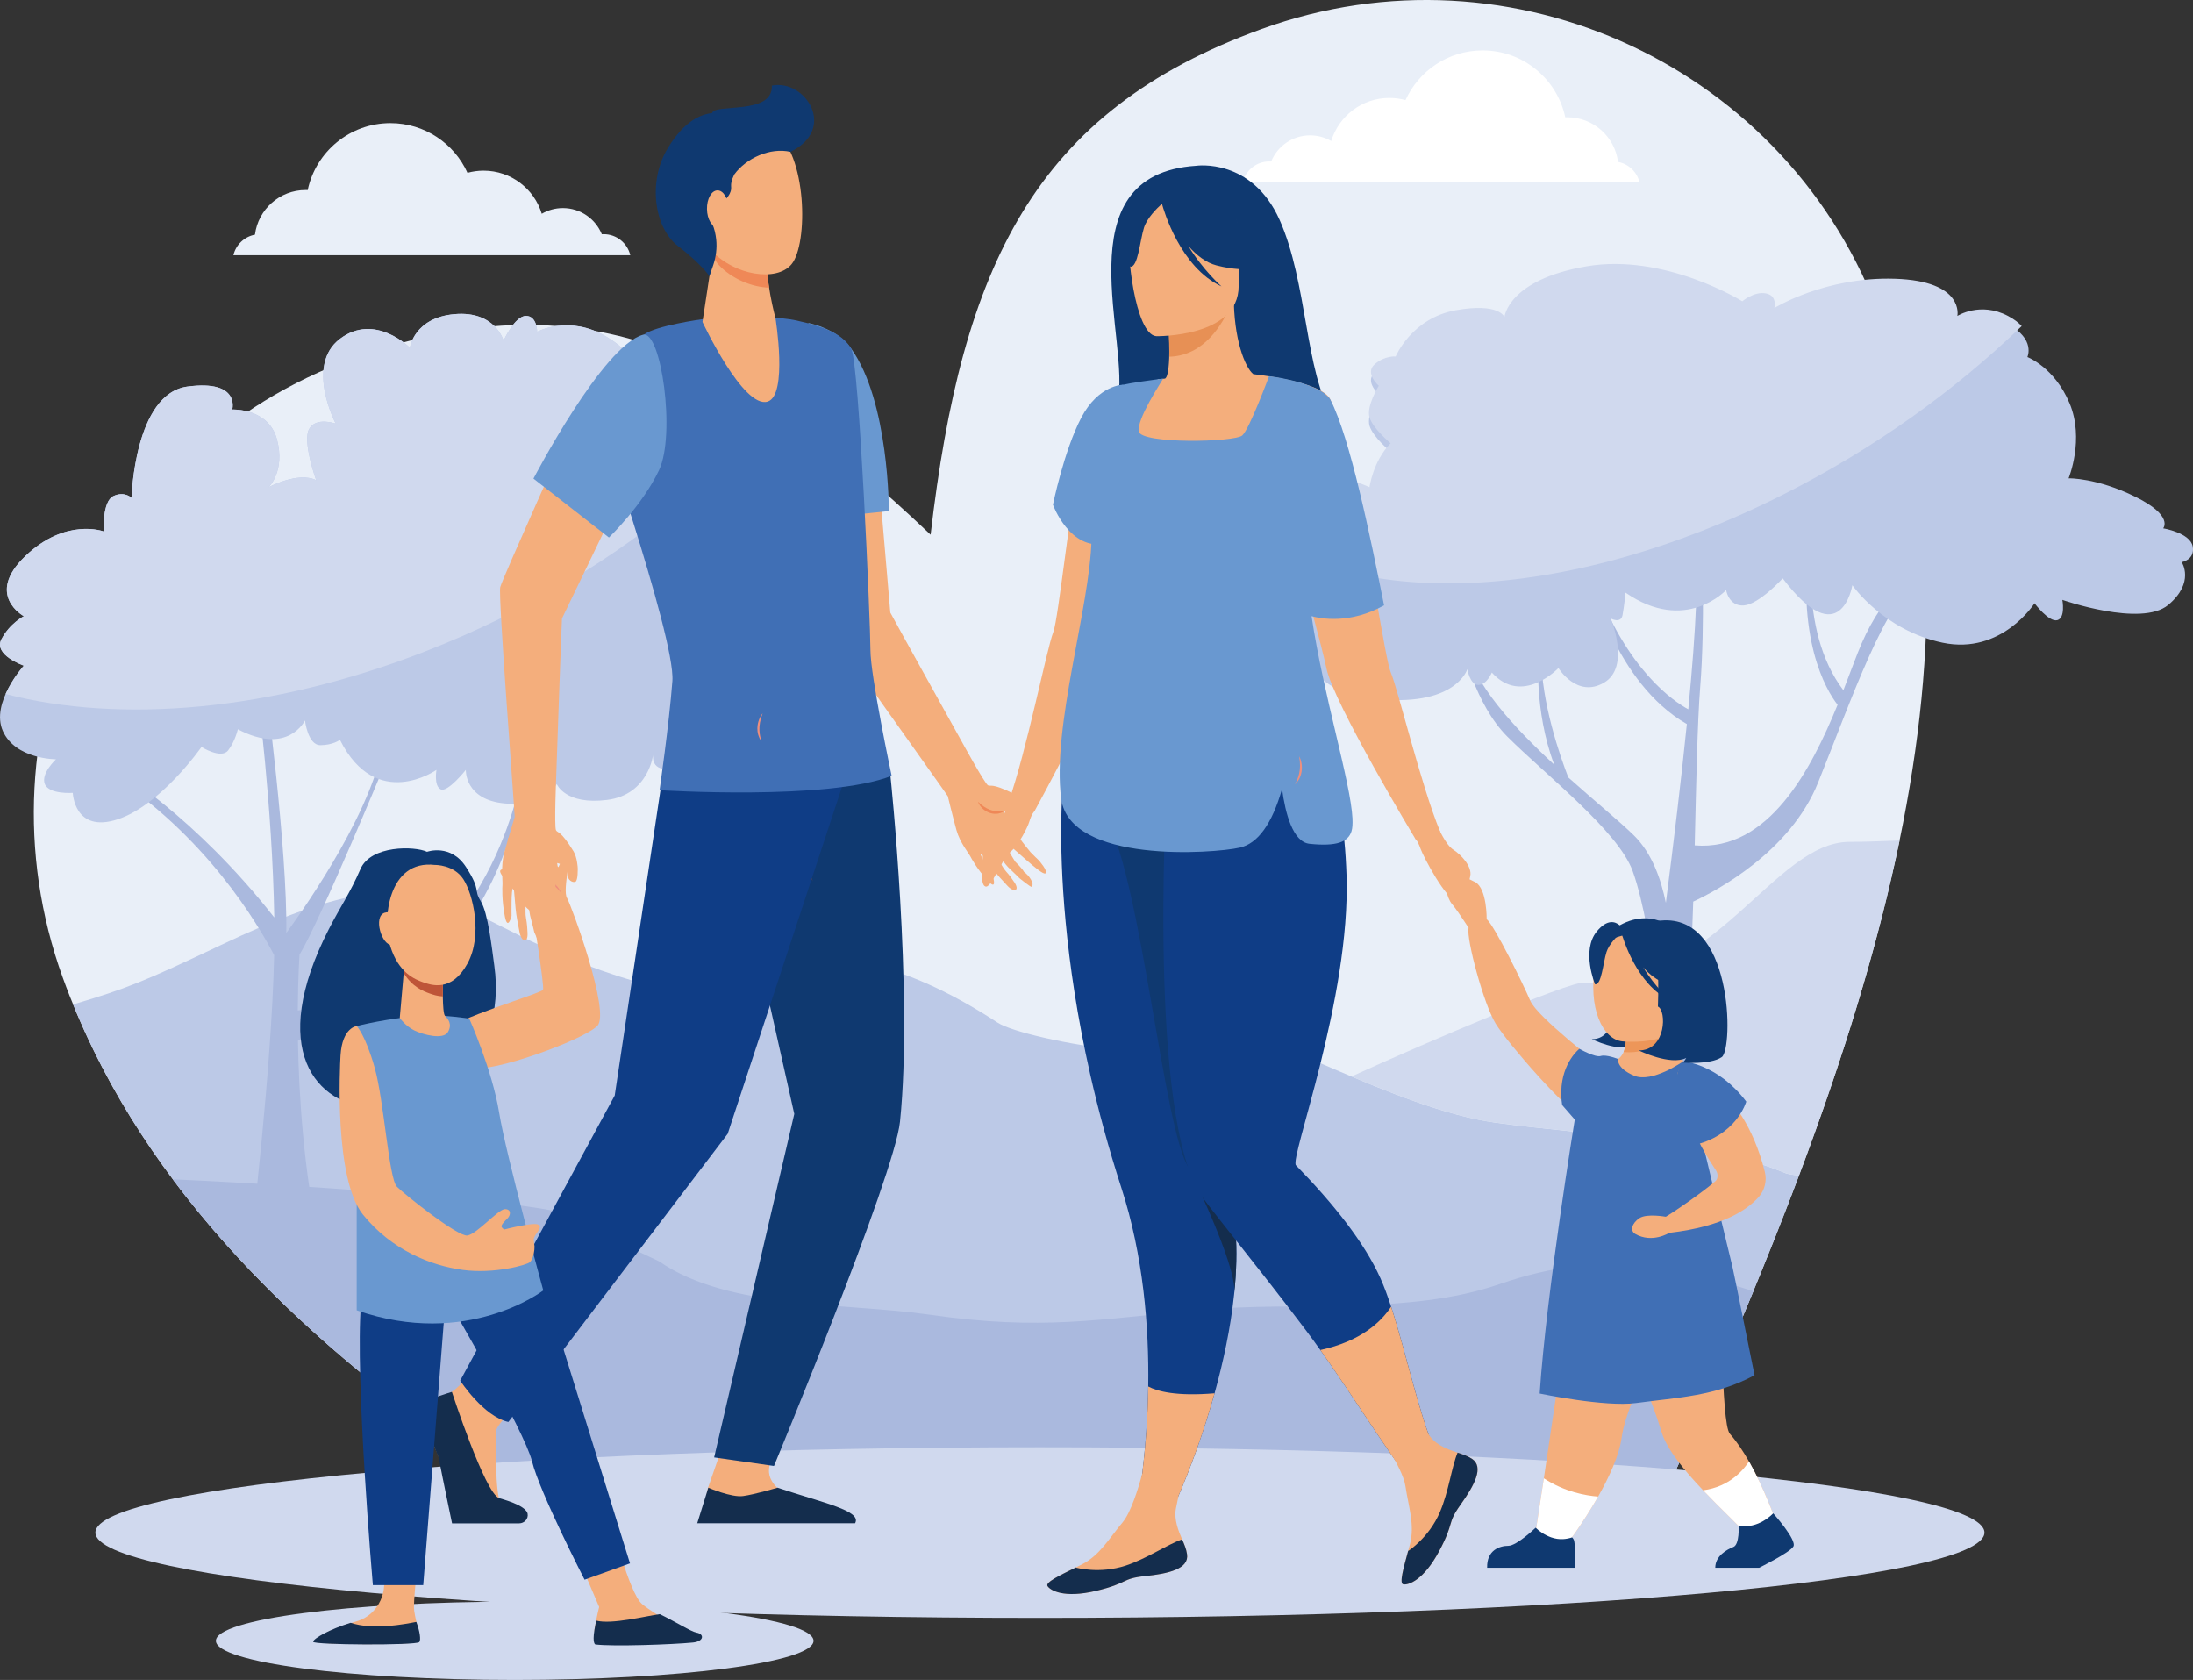 <?xml version="1.0" encoding="UTF-8"?><svg id="Layer_1" xmlns="http://www.w3.org/2000/svg" viewBox="0 0 1897.57 1453.51"><rect x="0" y="0" width="1897.57" height="1453.51" fill="#333333" stroke="none"/><defs><style>.cls-1{fill:#aab9de;}.cls-1,.cls-2,.cls-3,.cls-4,.cls-5,.cls-6,.cls-7,.cls-8,.cls-9,.cls-10,.cls-11,.cls-12,.cls-13,.cls-14,.cls-15,.cls-16,.cls-17,.cls-18{fill-rule:evenodd;}.cls-2{fill:#0f3970;}.cls-3{fill:#0f3d86;}.cls-4{fill:#fff;}.cls-5{fill:#e79055;}.cls-6{fill:#2d0303;}.cls-7{fill:#d25516;}.cls-8{fill:#ef8857;}.cls-9{fill:#bcc9e7;}.cls-10{fill:#d0d9ee;}.cls-11{fill:#ed9659;}.cls-12{fill:#406fb5;}.cls-13{fill:#ef8f7d;}.cls-14{fill:#6998d0;}.cls-15{fill:#be5538;}.cls-16{fill:#e9eff8;}.cls-17{fill:#142d4d;}.cls-18{fill:#f4ae7c;}</style></defs><path class="cls-16" d="M805.25,462.62c27.02-232.26,89.69-366.21,286.31-437.49,217.08-78.7,457.12,33.6,535.82,250.68,104.16,287.29-10.5,626.15-177.59,996.82-158.18-6.49-369.45-10.46-601.57-10.46-156.03,0-302.63,1.8-430.05,4.94-171.73-117.94-302.53-252.07-363.78-421.02-78.7-217.07,33.61-457.11,250.67-535.82,196.63-71.28,330.58-8.62,500.18,152.36Z"/><path class="cls-9" d="M1556.66,1017.05c-5.63-.55-9.69-1.23-11.72-2.06-76.09-30.96-165.83-32-250.94-43.67-85.44-11.71-206.94-84.46-237.48-80.95,4.72,40.91-169.32,10.07-193.24-5.55-176.1-115.03-231.99-11.61-312.69-35.39-174.25-51.36-157.25-127.73-359.94-31.54-66.5,31.57-80.36,37.13-127.42,51.16,64.46,158.22,191.06,285.52,354.94,398.06,127.42-3.14,274.01-4.94,430.05-4.94,232.12,0,443.39,3.97,601.57,10.46,39.23-87.03,75.58-172.31,106.87-255.58Z"/><path class="cls-1" d="M1517.15,1117.11c-64.05-19.78-126.12-38.39-219.85-6.02-78.3,27.05-174.64,14.66-258.28,22.22-88.59,8-137.07,18.24-234.76,4.14-71.75-10.36-174.3-4.54-233.9-46.12-.75-.52-53.47-24.23-75.21-38.78-18.11-12.12-214.59-26.2-345.61-32.23,68.54,91.79,160.46,172.51,268.64,246.8,127.42-3.14,274.01-4.94,430.05-4.94,232.12,0,443.39,3.97,601.57,10.46,23.66-52.5,46.28-104.36,67.36-155.52Z"/><path class="cls-10" d="M1369.77,850.27c-13.3-.38-134.23,50.88-200.39,81.12,41.2,17.33,86.51,34.71,124.63,39.93,85.12,11.67,174.86,12.71,250.94,43.67,2.03,.83,6.09,1.51,11.72,2.06,37.45-99.66,67.69-196.43,87-289.89-17.62,.71-32.53,1.22-43.29,1.22-65.84,0-115.36,125.22-230.61,121.9Z"/><path class="cls-1" d="M93.1,668.33l6.88-2.89s68.59,40.61,137.35,128.36c-1.62-96.49-14.8-196.34-14.8-196.34l6.87-7.23s19.47,144.64,18.33,216.96c0,0,61.85-82.45,80.18-147.53h5.73s-56.13,135.96-74.46,166.34c0,0-1.33,18.55-1.52,48.29,163.7-21.38,192.8-200.17,192.8-200.17h3.44c-33.11,182.93-169.95,220.66-196.09,226.25,.82,47.69,4.94,112.33,18.55,175.85h-59.56s18.23-149.13,20.43-249.8c-13.98-26.88-59.35-103.96-144.14-158.09Z"/><path class="cls-9" d="M556.77,412.41s19.36-10.7,38.73,13.76c19.36,24.45-12.1,44.31-12.1,44.31,0,0,12.1,4.59,18.16,13.76,6.05,9.17,0,16.81,0,16.81,0,0,30.26,3.06,48.41,24.46,18.16,21.39,14.52,56.55,14.52,56.55,0,0,26.63,13.75,4.85,39.73-21.79,25.98-59.31,9.17-59.31,9.17,0,0-4.84,29.04-26.62,33.62-21.78,4.59-18.15-12.23-18.15-12.23,0,0-3.63,35.15-39.94,39.74-36.31,4.58-43.57-13.76-43.57-13.76,0,0-9.68,19.87-44.78,16.81-35.1-3.06-33.89-29.04-33.89-29.04,0,0-15.73,19.87-21.78,16.81-6.05-3.06-3.63-16.81-3.63-16.81,0,0-52.04,36.68-83.51-25.98,0,0-6.06,4.59-16.95,4.59s-13.31-21.39-13.31-21.39c0,0-14.52,30.57-58.09,7.64,0,0-2.42,10.7-8.47,18.34-6.05,7.64-23-3.06-23-3.06,0,0-35.1,50.43-72.62,62.66-37.52,12.23-38.73-22.93-38.73-22.93,0,0-20.58,1.53-24.21-7.64-3.63-9.17,9.68-21.39,9.68-21.39,0,0-35.09,0-45.99-24.46-10.89-24.45,18.16-56.55,18.16-56.55,0,0-26.63-9.17-19.37-22.92,7.26-13.76,19.37-19.87,19.37-19.87,0,0-33.89-18.34,1.21-51.96,35.1-33.62,67.78-21.4,67.78-21.4,0,0-1.21-25.98,8.47-30.56,9.68-4.59,15.73,1.52,15.73,1.52,0,0,2.42-90.17,48.41-96.28,45.99-6.11,38.73,19.86,38.73,19.86,0,0,31.46-1.52,38.73,25.99,7.26,27.51-7.26,41.26-7.26,41.26,0,0,25.42-13.76,41.15-6.12,0,0-12.1-33.62-6.05-44.32,6.05-10.7,23-4.59,23-4.59,0,0-26.63-50.43,3.63-73.36,30.26-22.93,60.51,7.64,60.51,7.64,0,0,3.63-25.98,38.73-29.04,35.1-3.06,42.36,22.92,42.36,22.92,0,0,9.68-21.39,19.36-21.39s9.68,13.75,9.68,13.75c0,0,27.84-15.28,60.51,4.59,32.68,19.87,16.94,32.1,16.94,32.1,0,0,27.84,9.17,41.15,29.04,13.32,19.87-26.62,59.6-26.62,59.6Z"/><path class="cls-10" d="M4.84,600.49c6.08-13.79,15.79-24.56,15.79-24.56,0,0-26.63-9.17-19.37-22.92,7.26-13.76,19.37-19.87,19.37-19.87,0,0-33.89-18.34,1.21-51.96,35.1-33.62,67.78-21.4,67.78-21.4,0,0-1.21-25.98,8.47-30.56,9.68-4.59,15.73,1.52,15.73,1.52,0,0,2.42-90.17,48.41-96.28,45.99-6.11,38.73,19.86,38.73,19.86,0,0,31.46-1.52,38.73,25.99,7.26,27.51-7.26,41.26-7.26,41.26,0,0,25.42-13.76,41.15-6.12,0,0-12.1-33.62-6.05-44.32,6.05-10.7,23-4.59,23-4.59,0,0-26.63-50.43,3.63-73.36,30.26-22.93,60.51,7.64,60.51,7.64,0,0,3.63-25.99,38.73-29.04,35.1-3.06,42.36,22.92,42.36,22.92,0,0,9.68-21.39,19.36-21.39s9.68,13.75,9.68,13.75c0,0,27.84-15.28,60.51,4.59,32.68,19.87,16.94,32.1,16.94,32.1,0,0,27.84,9.17,41.15,29.04,13.32,19.87-26.62,59.6-26.62,59.6,0,0,19.36-10.7,38.73,13.76,.47,.59,.89,1.18,1.3,1.77-63.41,54.38-141.65,101.87-229.39,135.89-133.94,51.93-263.51,62.2-362.57,36.67Z"/><path class="cls-6" d="M1497.58,1145.43h.83s-.27,.24-.83,0Z"/><path class="cls-1" d="M1268.58,558.46c5.98,32.59,40.98,70.49,76.24,103.1-17.87-47.52-13.46-95.46-13.46-95.46l2.2,.66c0,41.28,16.66,88.36,23.47,105.88,22.92,20.5,44.53,38.19,56.68,50.06,15.81,15.44,23.72,38.58,27.72,58.47,6.69-51.89,13.23-105.93,18.17-154.72-62.36-35.83-82.68-123.84-82.68-123.84l2.74,.83c28.17,76.6,68.76,103.52,81.2,110.26,6.71-69.17,9.79-125.96,4.76-147.62l7.02,1.18s2.86,72.85-1.44,126.63c-2.48,31-3.52,84.5-4.79,137.54,63.69,5.3,100.65-65.24,123.63-121.66-9.88-12.72-36.84-57.18-23.73-151.41l3.32,.8s-15.23,84.7,25.42,138.04c6.35-16.29,11.5-30.66,15.82-40.57,19.89-45.71,45.97-59.83,45.97-59.83l4.8,4.99c-29.5,14.96-59.69,103.87-88.5,175.34-24.24,60.12-88.3,93.77-108.01,102.94-.66,21.4-1.45,41.47-2.5,58.41-4.3,69.39-7.16,138.77,11.45,228.97,14.01,67.87,21.22,77.01,23.52,78h-87.96s-8.59-67.59,10.02-202.89c3.65-26.49,8.13-58.78,12.87-93.94-2.84-20.71-10.09-68.47-19.86-95.11-12.71-34.65-75.1-82.97-108.46-116.27-27.9-27.85-38.79-77.49-38.79-77.49l3.18-1.28Z"/><path class="cls-9" d="M1789.92,413.85s24.18-.62,57.75,15.95c33.57,16.57,24.08,27.3,24.08,27.3,0,0,23.36,3.89,25.55,15.6,2.19,11.7-9.49,13.65-9.49,13.65,0,0,11.67,17.55-11.68,37.04-23.36,19.5-91.61-4.38-91.61-4.38,0,0,2.92,15.6-4.38,17.55-7.3,1.95-19.7-14.62-19.7-14.62,0,0-28.46,44.85-79.54,34.12-51.09-10.72-78.1-49.72-78.1-49.72,0,0-9.91,60.35-60.26-5.93,0,0-20.43,22.42-33.57,23.4-13.14,.98-15.39-13.29-15.39-13.29,0,0-35.04,38.17-87.03,2.23,0,0-1.13,11.61-2.59,19.41-1.45,7.8-10.21,2.93-10.21,2.93,0,0,17.52,41.92-5.84,55.57-23.35,13.65-39.41-12.68-39.41-12.68,0,0-31.38,33.15-57.65,3.9,0,0-4.38,10.73-11.68,10.73s-9.49-13.65-9.49-13.65c0,0-10.22,34.12-82.47,25.35-72.25-8.78-57.65-64.34-57.65-64.34,0,0-19.7,2.93-32.84,0-13.13-2.93-7.29-18.52-7.29-18.52,0,0-23.36,0-30.66-13.65-7.3-13.65,16.06-53.62,16.06-53.62,0,0-11.68-12.68-5.84-18.52,5.84-5.85,16.79,3.9,16.79,3.9,0,0,3.65-20.47,37.22-22.42,33.57-1.95,62.03,11.7,62.03,11.7,0,0,2.92-22.42,18.24-38.02,0,0-15.33-12.67-18.24-22.42-2.92-9.75,8.03-27.3,8.03-27.3,0,0-12.41-10.73-3.65-18.53,8.75-7.8,18.24-6.82,18.24-6.82,0,0,13.87-33.14,51.81-39.97,37.95-6.82,42.33,5.85,42.33,5.85,0,0,2.91-32.17,70.79-43.87,67.87-11.7,135.01,30.22,135.01,30.22,0,0,10.22-8.78,20.44-6.83,10.21,1.95,7.3,12.67,7.3,12.67,0,0,43.78-27.29,104.35-25.34,60.57,1.95,54.01,32.17,54.01,32.17,0,0,19.7-12.67,43.79,0,24.08,12.67,16.79,28.27,16.79,28.27,0,0,23.36,8.78,36.49,39.97,13.14,31.2-.83,64.96-.83,64.96Z"/><path class="cls-10" d="M1068.98,428.34c5.84-5.85,16.79,3.9,16.79,3.9,0,0,3.65-20.47,37.22-22.42,33.57-1.95,62.03,11.7,62.03,11.7,0,0,2.92-22.42,18.24-38.02,0,0-15.33-12.67-18.24-22.42-2.92-9.75,8.03-27.3,8.03-27.3,0,0-12.41-10.72-3.65-18.52,8.75-7.8,18.24-6.82,18.24-6.82,0,0,13.87-33.15,51.81-39.97,37.95-6.83,42.33,5.85,42.33,5.85,0,0,2.91-32.17,70.79-43.86,67.87-11.7,135.01,30.22,135.01,30.22,0,0,10.22-8.77,20.44-6.82,10.22,1.94,7.3,12.67,7.3,12.67,0,0,43.78-27.29,104.35-25.34,60.57,1.95,54.01,32.17,54.01,32.17,0,0,19.71-12.68,43.79,0,5.42,2.85,9.18,5.85,11.87,8.78-57.45,55.47-127.42,105.91-205.96,145.55-191.14,96.45-376.33,100.54-470.48,22.65,1.17-2.15,1.93-3.46,1.93-3.46,0,0-11.68-12.67-5.84-18.52Z"/><path class="cls-4" d="M1418.69,157.89h-343.42c2.46-10.44,11.83-18.2,23.02-18.2,.54,0,1.08,.02,1.61,.06,5.43-13.27,18.47-22.64,33.7-22.64,6.67,0,12.9,1.8,18.27,4.92,6.55-21.58,26.61-37.3,50.34-37.3,4.82,0,9.5,.66,13.95,1.88,11.49-25.37,37.02-43.01,66.68-43.01,35.17,0,64.54,24.83,71.56,57.91,.6-.02,1.18-.05,1.78-.05,22.54,0,41.13,16.86,43.87,38.63,9.2,1.72,16.51,8.75,18.65,17.79Z"/><path class="cls-16" d="M201.97,220.81h343.42c-2.47-10.44-11.83-18.2-23.02-18.2-.53,0-1.08,.02-1.61,.07-5.43-13.27-18.47-22.64-33.7-22.64-6.66,0-12.9,1.8-18.27,4.92-6.55-21.59-26.61-37.31-50.34-37.31-4.83,0-9.51,.66-13.95,1.88-11.49-25.37-37.02-43-66.68-43-35.17,0-64.54,24.82-71.56,57.91-.6-.02-1.19-.04-1.78-.04-22.53,0-41.12,16.85-43.87,38.63-9.19,1.72-16.52,8.75-18.65,17.79Z"/><path class="cls-10" d="M899.83,1252.16c451.38,0,817.29,33.06,817.29,73.83s-365.91,73.83-817.29,73.83-817.29-33.06-817.29-73.83,365.91-73.83,817.29-73.83Z"/><path class="cls-10" d="M445.38,1385.76c142.8,0,258.57,15.17,258.57,33.88s-115.76,33.87-258.57,33.87-258.57-15.16-258.57-33.87,115.77-33.88,258.57-33.88Z"/><path class="cls-18" d="M443.19,1219.75s-13.55,13.4-13.89,18.33c-.3,4.93-1.18,57.66,4.34,62.59,5.55,4.93,21.81,8.47,16.59,14-3.94,4.14-34.37,3.26-54.54,2.17-5.85-.4-13.26-47.9-15.59-54.9-3.36-10.15-15.56-32.33-12.5-39.33,1.52-3.45,12.65-11.34,22.76-17.94,10.61-7,20.81-22.48,20.81-22.48l32.02,37.55Z"/><path class="cls-18" d="M624.69,1252.67l-12.16,34.89c-.9,5.52-4.46,19.12-4.46,24.15,0,18.82,83.69-15.97,64.95-24.34-1.71-.79-7.04-6.8-7.58-13.21-.89-9.86,7.03-22.17,7.03-22.17l-47.77,.69Z"/><path class="cls-2" d="M740.17,592.69l30.31,78.46s19.77,187.27,8.28,299.34c-4.83,46.91-109.04,297.86-109.04,297.86l-51.78-7.39,69.34-297.17-25.51-113.64-36.13-224.72,114.53-32.72Z"/><path class="cls-3" d="M597.43,596.74l-26,87.33-39.51,263.75-133.71,246.7s20.09,30.95,41.68,35.78l189.79-249.37,102.86-312.15-3.61-69.39-131.49-2.66Z"/><path class="cls-18" d="M876.06,686.23c-18.11-8.97-18.92-5.52-21.2-6.8-2.7-1.38-22.51-37.55-22.51-37.55,0,0-58.99-106.06-61.97-111.87l-10.79-125.77-63.43-11.63s15.38,136.41,17.41,143.41c2.03,6.9,98.44,140.74,106.56,152.87,0,0,4.36,18.04,7.46,29.27,3.12,11.24,11.04,20.4,12.41,23.46,.22,.4,5.3,10.25,14.83,20.5,8.16,8.97,4.49-3.25,4.49-3.25,0,0-12.19-19.32-10.53-20.01,1.31-.59,7.34,10.35,16.29,20.31,2.3,2.56,4.58,5.02,6.7,7.29,5.55,6.01,10.83,4.33,6.04-2.96-1.7-2.56-4.64-6.7-7.14-9.36-2.7-2.95-4.25-6.51-6.15-9.26-3.77-5.53-6.59-9.56-6.29-9.56,.4,0,.43-1.68,2.95,.99,3.06,3.15,8,11.33,12.86,15.67,2.73,2.46,8.13,7.89,8.13,7.89,0,0,9.77,7.88,10.34,7.39,3.16-2.36-2.22-10.05-6.37-12.81-1.7-3.25-7.56-8.77-7.56-8.77,0,0-9.3-14-7.36-15.38,1.6-1.18,30.36,27.9,33.36,25.33,2.46-2.17-5.79-11.34-5.79-11.34,0,0-5.43-5.12-7.1-7-1.94-2.16-7.31-9.17-7.31-9.17,0,0-17.53-25.04-15.56-26.22,1.94-1.18,8.12-2.07,9.74-.89,1.63,1.18,3.48,4.93,5.09,6.01,1.63,1.19,4.77,1.28,6.37-.59,1.59-1.97-4.09-10.64-4.09-10.64,0,0-4.63-7-9.88-9.56Z"/><path class="cls-14" d="M769.14,442.19l-73.8,7.59s-3.4-61.31-3.4-90.58c0-35.48,3.97-80.63,8.19-79.64,11.86,2.75,26.87,8.87,36.4,22.07,32.91,45.83,32.6,140.55,32.6,140.55Z"/><path class="cls-17" d="M391.02,1204.28s28.57,87.52,40.79,91.86c3.28,1.09,21.54,5.71,24.49,12.71l.21,.69c.95,4.43-2.79,8.47-7.3,8.47h-58.06s-8.24-39.33-11.52-56.57c0,0-17.23-42.29-15.32-46.03,1.91-3.85,26.72-11.14,26.72-11.14Z"/><path class="cls-17" d="M603.32,1317.92l9.59-30.76s20.11,8.68,30.17,7.2c10.07-1.38,29.73-7.2,29.73-7.2,40.16,13.4,73.07,19.91,67.1,30.76h-136.59Z"/><path class="cls-8" d="M846.24,693.62c6.37,6.41,13.71,9.46,22.6,8.28-8.68,5.52-19.72-.1-22.6-8.28Z"/><path class="cls-12" d="M606.83,276.3s-39.07,5.42-49.35,13.01c-11.55,8.48-47.41,48.2-47.41,48.2,0,0,74.61,213.68,71.74,251.73-2.91,38.05-11.1,94.42-11.1,94.42,0,0,145.95,9.27,200.82-12.42,0,0-18.35-86.35-18.35-108.92s-9.74-248.87-16.65-260.7c-6.95-11.83-20.9-18.53-47.38-24.34-26.47-5.82-82.32-.99-82.32-.99Z"/><path class="cls-18" d="M617.48,215.29l-9.64,63.27s35.3,75.41,56.39,68.9c17.67-5.52,6.79-72.15,6.79-72.15,0,0-9.65-35.87-6.77-53.82,2.92-17.84-46.77-6.21-46.77-6.21Z"/><path class="cls-8" d="M664.25,221.5c2.92-17.84-46.77-6.21-46.77-6.21l-.79,5.22c1.46,3.55,3.21,6.6,5.4,8.87,11.07,11.83,28.43,19.02,43.4,19.52-1.48-9.66-2.42-20.01-1.24-27.41Z"/><path class="cls-18" d="M609.34,125.8c-1.39-.49-11.24,72.05,7.43,92.06,18.69,19.91,55.09,26.51,68.16,10.74,14.44-17.35,13.71-95.41-15.35-116.01-29.03-20.5-60.24,13.21-60.24,13.21Z"/><path class="cls-2" d="M667.87,74.04c1.14,25.84-49.78,15.24-51.67,23.77-10.22,1.18-24.06,6.8-38.37,30.35-17.59,28.88-11.66,69.07,8.82,84.74,20.51,15.77,27.22,26.05,27.22,26.05l3.28-9.56c2.39-7.1,3.37-14.69,2.58-22.17-.49-4.44-1.46-9.27-3.34-13.31-4.91-10.45,10.58-17.45,14.96-26.22,3.33-6.7-1.3-5.68,3.98-16.72,10.56-14.36,31.26-23.56,48.63-19.59,40.9-20,12.74-63.16-16.08-57.34Z"/><path class="cls-18" d="M630.37,180.6c.15,8.87-3.92,16.16-9.04,16.16-5.16,.09-9.47-7-9.59-15.87-.15-8.87,3.88-16.07,9.05-16.16,5.16-.1,9.43,7,9.58,15.87Z"/><path class="cls-2" d="M369.54,736.98s20.55-7.45,33.82,13.36c13.29,20.81,6.09,18.82,12.56,29.24,6.44,10.39,9.58,39.98,11.8,55.96,22.77,163.09-249.57,176.31-143.22-31.57,9.97-19.49,18.4-31.21,27.38-52.02,8.97-20.81,46.92-19.99,57.66-14.96Z"/><path class="cls-18" d="M460.9,789.39s-7.63-3.64-14.59-16.53c-4.49-8.27-17.75-18.87-12.22-20.6,5.51-1.71,13.99,12.26,15.58,8.27,1.59-4-14.23-34.28-9.23-35.83,5-1.56,18.13,27.88,19.53,24.31,1.43-3.59-13.39-29.31-6.31-31.5,7.07-2.19,14.74,31.67,18.52,30.48,3.81-1.17-1.73-27.02,3.97-28.77,5.69-1.77,4.91,31.95,6.94,30.96,1.09-.51,6.16-16.86,9.24-15.62,3.5,1.38-5.93,34.91-1.73,42.3,4.18,7.4,37.74,99.26,26.28,110.72-12.52,12.51-92.06,41.19-108.72,36.26-16.65-4.95-26.21-21.39-22.19-31.51,4-10.11,82.66-32.85,83.92-36.03,1.26-3.18-9-66.91-9-66.91Z"/><path class="cls-13" d="M467.28,760.36c2.41-.09,4.79,.45,7.05,1.28,.35,.24,7.9,2.43,11.14,10.77-3.6-4.25-7.59-8.97-18.19-12.05Z"/><path class="cls-18" d="M528.68,1315.18s15.38,62.78,26.86,72.63c11.47,9.85,48.86,28.7,39.07,30.71-9.78,2.03-82.21,3.72-80.23-8.36,1.99-12.07,4.07-19.79,4.07-19.79l-19.15-44.82,29.38-30.38Z"/><path class="cls-17" d="M599.49,1421.12c-17.65,1.75-69.25,3.59-84.29,1.68,0,0-2.8-.56-.82-12.63,.5-2.94,.98-5.66,1.45-8.01,13.62,3.57,43.31-4.06,55.07-5.6,12.78,6.09,27.17,15.22,31.81,16,6.73,1.09,6.73,7.57-3.22,8.57Z"/><path class="cls-18" d="M359.78,1367.8s-1.62,15.88-1.62,22.88,6.52,26.73,3.48,29.76c-3.01,3.01-89.29,2.64-89.29-.21s15.25-11.44,35.97-17.38c20.72-5.9,27.77-28.86,22.38-42.04l29.07,6.99Z"/><path class="cls-17" d="M270.98,1420.44c0-2.66,14.15-10.79,32.46-16.4,19.53,6.62,46.65,1.17,56.8-.76,3.1,8.13,4.11,15.83,2.53,17.45-3.03,3.01-91.79,2.54-91.79-.28Z"/><path class="cls-3" d="M453.4,1102.48l15.48,13.74s17.42,47.16,18.43,50.26c1.4,4.34,57.82,186.16,57.82,186.16l-39.3,14.13s-38.98-75.93-45.43-102.3c-6.47-26.36-71.04-136.69-71.04-136.69l64.04-25.29Z"/><path class="cls-3" d="M385.07,1130.47l-18.85,240.99h-43.58s-15.63-180.36-10.23-243.68l72.66,2.69Z"/><path class="cls-14" d="M308.65,887.76s27.7-7.29,59.21-9.02c16.3-.91,38.2,2.55,38.2,2.55,0,0,19.9,44.67,25.83,81.27,5.91,36.59,38.21,153.91,38.21,153.91,0,0-65.67,50.59-161.45,17.21v-245.92Z"/><path class="cls-18" d="M383.27,847.75s-.86,28.56,1.83,31.25c2.69,2.68,6.42,7.13,2.48,13.94-3.95,6.82-21.07,2.48-29.06-1.42-7.66-3.75-12.61-10.73-12.61-10.73l3.99-45.26,33.37,12.22Z"/><path class="cls-15" d="M371.87,859.59c-5.5-1.94-15.11-5.65-22.54-17.7l.56-6.35,33.37,12.22s-.21,6.96-.09,14.34c-4.69-.19-8.69-1.58-11.3-2.5Z"/><path class="cls-18" d="M344.04,803.24s-.82-16.79-11.14-13.55c-10.33,3.27-2.45,28.63,6.09,27.8,8.55-.85,5.05-14.24,5.05-14.24Z"/><path class="cls-18" d="M376.45,748.35s16.14-.35,24.41,12.22c8.24,12.54,17.21,48.43,3.58,73.19-13.61,24.76-31.02,18.64-38.21,16.15-7.17-2.53-21.35-8.09-28.51-31.23-7.17-23.14-1.99-75.15,38.74-70.32Z"/><path class="cls-18" d="M308.65,887.76s7.55,7.54,15.61,36.22c8.08,28.68,12.2,95.8,19.2,102.79,6.98,7,52.73,43.41,60.98,42.18,8.27-1.26,26.74-22.8,32.48-22.8s5.02,5.22,2.15,8.08c-2.87,2.88-6.37,6.19-4.67,7.89l1.71,1.71s25.57-6.73,29.87-4.23c4.29,2.52-4.14,8.43-4.14,12.75s1.05,4.21,.54,8.97c-.51,4.75-1.71,8.52-3.94,10.74-2.25,2.27-30.51,10.42-58.11,6.67-27.62-3.79-61.35-17.06-86.3-47.91-24.94-30.85-19.94-127.85-19.38-137.52,1.45-24.47,14.01-25.55,14.01-25.55Z"/><path class="cls-7" d="M703.2,762.33c-.8-1.79-1.37-2.97-1.37-2.97,.6,.83,1.06,1.83,1.37,2.97Z"/><path class="cls-18" d="M984.88,727.46s-2.35,17.25-6.89,21.22c-4.54,3.98-5.2,11.13-9.85,7.28-4.66-3.84,16.74-28.5,16.74-28.5Z"/><path class="cls-2" d="M1438.17,903.99c-8.57,5.77-28.47,3.97-28.47,3.97,1.16-1.02,2.48-3.37,2.48-3.37-11.74,5.83-34.82-5.5-34.82-5.5,20.42,.07,20.42-29.43,14.08-32.11,.9-22.04-.83-50.13-1.76-62.77,.89,.05,1.39,.12,1.39,.12,55.94-8.38,55.66,93.9,47.1,99.66Z"/><path class="cls-2" d="M1035.18,143.42s47.95-7.06,72.05,46.87c24.09,53.94,22.15,132.07,45.52,168.92,23.37,36.85-3.9,71.79-3.9,71.79l-182.06,7.43s-12.65-41.19,0-90.63-49.16-196.91,68.39-204.38Z"/><path class="cls-18" d="M850.56,739.21c-.45,8.96-2.97,27.9,2.81,27.88,4.72,0,13.97-24.01,20.04-29.11,8.79-7.39,15.96-22.9,17.1-26.64,2.35-7.75,4.56-9.37,4.56-9.37h.01s70.23-128.39,75.71-161.26c1.81-10.7,6.41-32.16,11.81-56.2,5.86-26.15,12.66-55.34,17.81-77.22-22.42-4.36-47.21-5.91-67.44-6.3-4.12,26.61-7.8,53.78-10.97,77.41-4.72,35.14-8.31,62.39-10.52,68.24-6.11,16.03-22.94,102.44-38.8,147.3-1.82,4.41-3.97,13.51-8.55,18.62-5.51,6.16-12.96,14.41-13.57,26.65Z"/><path class="cls-18" d="M1328.78,1325.29l25.35,13.14s15.15-19.75,28.71-43.6c9.47-16.71,18.17-35.44,20.31-50.79,5.18-37.27,44.64-98.53,40.52-108.95-4.11-10.44-82.33-28.49-82.33-28.49,0,0-15.29,104.72-25.47,172.42-2.98,19.75-5.5,36.35-7.09,46.26Z"/><path class="cls-4" d="M1328.78,1325.29l25.35,13.14s15.15-19.75,28.71-43.6c-10.56-.8-28.88-3.96-46.97-15.8-2.98,19.75-5.5,36.35-7.09,46.26Z"/><path class="cls-18" d="M1386.38,1130.54s32.03,45.19,51.45,108.71c4.55,14.96,20.1,33.59,35.82,50.14,15.26,16.08,30.67,30.18,36.39,37.12l25.79-12.42s-9.05-26.02-22.46-49.65c-5.01-8.79-10.59-17.22-16.51-23.89-8.23-9.2-5.53-125.43-13.7-133.08-8.2-7.67-96.77,23.08-96.77,23.08Z"/><path class="cls-18" d="M1459.04,923.25l-.11,.07,.11-.07Z"/><path class="cls-18" d="M1392.85,963.19l66.08-39.87c-.37-.15-1.71-2.15-6.64-16.44-2.11-6.09-3.24-11.37-3.79-15.56-.06-.42-.08-.82-.14-1.22-.69-6.09-.2-9.61-.2-9.61l-14.46,5.24-26.77,9.69c.31,6.79-.63,11.57-2.08,14.83-3.5,7.98-10,8.02-10.18,8.02l-1.81,44.92Z"/><path class="cls-11" d="M1404.85,910.25c25.89,2.21,40.44-14.66,43.65-18.93,.48-.62,.71-.97,.71-.97,0,0-.28-.09-.85-.25-2.1-.63-7.8-2.35-14.66-4.37l-26.77,9.69c.31,6.79-.63,11.57-2.08,14.83Z"/><path class="cls-18" d="M1403.57,900.97s57.46,6.32,58.65-32.56c1.17-38.86,9.66-56.65-30.12-60.11-39.75-3.46-49.14,10.86-51.49,24.01-7.33,41.07,6.75,66.9,22.96,68.66Z"/><path class="cls-18" d="M1385.08,922.16s-55.11-42.34-60.99-56.36c-5.89-14.03-31.19-65.34-37.72-70.57,0,0-13.71-1.77-15.66,7.72-1.96,9.48,13.04,65.78,23.5,82.77,10.47,16.99,60.58,74.61,77.04,82.97l13.84-46.54Z"/><path class="cls-18" d="M1251.14,769.29c.92,4.91,2.91,10.18,5.27,12.91,3.1,3.63,8,10.9,11.09,15.62,1.99,2.91,3.27,5.09,3.27,5.09l15.63-7.64s.36-26.53-10-32.16c-.37-.18-.55-.37-.9-.37-4.36-2.36-8.56-3.99-12.18-5.09-4.9-1.26-8.72-1.44-10.91-.18-1.98,1.1-2.35,6.37-1.27,11.82Z"/><path class="cls-12" d="M1332.26,1205.7s56.54,11.86,83.47,8.2c36.31-4.92,68.48-5.75,102.45-24.07,0,0-18.05-89.67-19.17-94.02-1.6-6.28-13.13-54.45-23.8-99.02-9.74-40.77-18.77-78.53-18.77-78.53,0,0-26.9,19.13-42.62,12.38-15.67-6.76-13.66-14.37-13.66-14.37,0,0-10.26-4.15-15.08-2.62-4.8,1.51-18.46-6.22-18.46-6.22,0,0-15.09,11.67-15.66,36.7-.11,3.69,.12,7.71,.78,12.01l10.89,12.54s-24.59,150.14-30.37,237.02Z"/><path class="cls-2" d="M1286.81,1356.44h75.68s1.44-12.32-.3-22.84c-.21-1.28-.87-2.44-1.87-3.45-4.43,1.5-10.95,2.56-18.19-.04-5.93-2.14-10.32-5.38-13.38-8.33-.78,.76-16.42,15.66-23.65,15.66s-18.74,3.57-18.3,19Z"/><path class="cls-4" d="M1473.65,1289.39c15.26,16.08,30.67,30.18,36.39,37.12l25.79-12.42s-9.05-26.02-22.46-49.65c-4.64,7.19-16.74,21.97-39.72,24.95Z"/><path class="cls-2" d="M1504.42,1319.84s.95,16.43-4.53,18.59c-5.47,2.2-15.69,7.58-15.69,18.01h37.92s26.14-12.85,29.62-18.33c3.5-5.46-17.43-28.78-17.43-28.78,0,0-12.84,14.2-29.9,10.51Z"/><path class="cls-18" d="M1441.69,1052.78s-16.6-3.1-23.09,1.15c-6.5,4.26-8.4,10.92-3.73,13.62,14.67,8.51,29.5-.89,29.5-.89l-2.68-13.88Z"/><path class="cls-18" d="M1455.77,923.47s51.14,10.83,71.29,90.32c1.97,7.77-.05,16.08-5.44,22.03-9.28,10.28-29.69,25.3-77.24,30.84-5.18,.61-5.9-12.57-5.9-12.57,.51,1.05,32.32-20.52,45.81-32.12,2.45-2.09,2.36-6.5,.6-9.19-4.59-6.98-12.25-19.04-14.81-25.22-3.78-9.01-28.62-59.99-14.32-64.08Z"/><path class="cls-12" d="M1456.42,918.27s30.06,2.14,54.58,34.83c0,0-8.29,30.06-47.24,38.1,0,0-24-54.14-7.34-72.92Z"/><path class="cls-3" d="M1068.02,1118.35c-.04,.25-.05,.48-.08,.73-.05,.44-.11,.85-.12,1.2-3.04,28.83-9.35,58.05-16.87,85.19-19.63,70.83-47.9,124.8-47.9,124.8l-23.43-2.17s12.8-54.5,13.92-128.52c.75-51.75-4.2-113.05-23.25-171.92-11.14-34.46-19.96-67.24-26.92-97.97-22.71-100.28-25.64-178.38-25.09-219.05,.27-20.06,1.39-31.02,1.39-31.02l131.71,18.59,6.14,.86c-.89,60.69-1.28,143.09-1.45,207.53-.04,15.53-.07,30.05-.09,42.93-.02,17.88-.04,32.69-.04,42.93v15.54c7.51,17.23,11.6,36.57,13.14,56.98,1.29,17.22,.76,35.21-1.08,53.36Z"/><path class="cls-18" d="M1017.46,1305.37c.59-3.07,1.4-6.97,2.32-11.23,9.5-22.34,21.39-53.41,31.16-88.66-33.17,2.76-49.53-1.7-57.4-5.9-.42,28.73-2.61,54.52-5.14,75.32-3.46,12.96-9.82,33.68-17.11,42.36-11.6,13.81-19.7,28.46-35.11,36.28-1.73,.86-3.45,1.73-5.17,2.59-13.72,6.77-26.6,12.8-24.59,16.09,2.27,3.72,14.06,10.86,42.1,4.17,28.07-6.68,21.57-10.58,42.2-12.74,20.62-2.17,38.3-6.26,36.41-19.01-.65-4.5-2.45-8.68-4.25-12.78-3.31-7.49-7.12-17.38-5.41-26.5Z"/><path class="cls-17" d="M1068.02,1118.35c2.09-24.15-39.12-107.54-39.12-107.54l27.06-18.34v15.54c7.51,17.23,11.6,36.57,13.14,56.98,1.29,17.22,.76,35.21-1.08,53.36Z"/><path class="cls-17" d="M990.71,1363.66c-20.63,2.16-14.13,6.05-42.2,12.74-28.04,6.7-39.83-.44-42.1-4.17-2-3.29,10.88-9.32,24.59-16.09l.23,.22s20.29,5.67,42.94-1.83c18.47-6.12,35.97-18.32,48.69-22.65,1.8,4.1,3.6,8.27,4.25,12.78,1.88,12.74-15.79,16.84-36.41,19.01Z"/><path class="cls-2" d="M1057.54,699.08c-.89,60.69-1.28,143.09-1.45,207.53-.04,15.53-27.16,91.3-27.19,104.2-21.94-31.25-40.93-247.34-71.3-302.01,.27-20.06-37.91-29.17-37.91-29.17l131.71,18.59,6.14,.86Z"/><path class="cls-18" d="M952.98,647.24c36.22-115.77-3.47-140.93,.3-198.87,3.77-57.92,48.62-120.21,48.62-120.21,0,0,2.29-.24,6.17-.58,3.01-1.58,3.8-14.18,3.77-27.46-.04-15.95-1.27-32.88-1.27-32.88l53.79-10.65,3.21-.63c-.15,37.44,9.72,62.02,16.86,67.74,6.72,.77,35.37,4.37,53.03,11.76,6.66,2.78,11.74,6.09,13.52,9.99,14.77,32.48,29.51,114.44,39.88,172.92,5.78,32.59,10.18,57.88,12.49,63.25,6.41,14.95,26.01,97.23,42.74,137.84l-21.37,6.42s-70.52-117.03-76.94-147.47c-2.08-9.91-7.22-29.75-13.2-51.97-.9-3.36-1.83-6.78-2.76-10.22-10.57,28.66-15.96,41.92-15.67,54.3,.41,17.62,12.35,33.46,37.33,89.46,13.8,30.95-237.46,105.51-200.49-12.72Z"/><path class="cls-5" d="M1010.57,275.77s1.23,16.93,1.27,32.87c30.09-.85,46-28.3,52.52-43.52l-53.79,10.65Z"/><path class="cls-18" d="M1000.52,290.87s71.23,1.17,71.26-43.19c.06-44.36,9.27-74.09-36.19-76.71-45.46-2.63-54.31,14.29-57.94,29.09-3.62,14.81,4.36,89.36,22.87,90.81Z"/><path class="cls-3" d="M1036.15,1029.64c4.53,8.48,49.34,62.36,94.35,122.01,3.85,5.09,7.85,10.6,11.95,16.38,26.52,37.36,57.07,86.07,75.32,109.79,16.58,21.55,31.5-5.45,23.13-24.7-13.21-30.39-24.4-83.5-37.19-122.59-2.94-9.04-5.99-17.34-9.16-24.41-13.77-30.79-40.58-64.54-73.2-97.93-5.66-5.78,47.3-144.04,43.78-250.65-1.39-42.25-7.27-79.4-20.74-102.04l-133.97,6.62s-18.34,284.77,25.73,367.51Z"/><path class="cls-2" d="M979.77,175.4c11-13.32,19.3-10.43,23.97-6.43,38.19-21.18,64.03,10.27,64.03,10.27,4.77,31.83,27.71,50.06,27.71,50.06,0,0-12.97,8.01-42.9,.32-9.14-2.35-17.29-8.83-24.23-16.7,12.12,20.28,28.58,34.89,28.58,34.89-35.75-16.52-50.09-66.23-51.52-71.49-4.36,3.89-12.92,12.38-15.54,20.69-3.54,11.3-5.15,34.56-11.92,33.76,0,0-14.69-35.37,1.81-55.38Z"/><path class="cls-2" d="M1381.69,805.89c9.09-11.01,15.95-8.62,19.82-5.31,31.57-17.51,52.93,8.48,52.93,8.48,3.94,26.31,22.91,41.39,22.91,41.39,0,0-10.73,6.62-35.47,.27-7.55-1.94-14.29-7.3-20.03-13.8,10.02,16.77,23.63,28.84,23.63,28.84-29.56-13.66-41.41-54.76-42.59-59.1-3.6,3.22-10.68,10.24-12.84,17.1-2.93,9.34-4.26,28.56-9.86,27.91,0,0-12.14-29.24,1.51-45.79Z"/><path class="cls-18" d="M1244.32,715.64s6.5,15.31,13.27,19.57c6.76,4.29,16.38,14.62,14.6,22.81-1.77,8.18-3.56,21.01-12.1,21.01s-28.5-37.76-30.99-44.89c-2.49-7.11-4.63-8.54-4.63-8.54l19.86-9.97Z"/><path class="cls-14" d="M1170.26,708.28c.22,4.6-.01,8.3-.84,10.94-2.85,9.16-12.64,13.33-36.31,10.83-14.46-1.54-20.91-26.28-23.78-47.42-8.69,30.22-20.86,47.19-36.58,50.74-22.94,5.21-146.92,13.98-154.49-42.21-8.34-61.81,24.86-165.64,26.22-224.64-3.4-20.92-4.56-39.08-4.19-54.67,.97-42.04,13.05-65.6,22.33-75.08,2.63-2.06,5.27-3.34,15.82-5.19,5.41-.94,12.88-2.03,23.47-3.45,0,0,4.57-.6,4.46-.44-1.96,3.58-23.01,35.25-20.97,45.68,2.14,10.91,83.13,9.33,89.56,3.34,6.4-6,23.13-51.26,23.13-51.26,0,0,32.92,3.68,49.04,15.64,0,0-.07,.08-.17,.21,1.94,1.42,3.39,2.94,4.23,4.54,17.18,33.41,34.34,117.72,46.41,177.87-29.24,16.46-54.8,11.56-62.74,9.38,10.38,69.27,33.88,143.63,35.42,175.19Z"/><path class="cls-18" d="M1142.44,1168.04c26.52,37.36,57.07,86.07,75.32,109.79,16.58,21.55,31.5-5.45,23.13-24.7-13.21-30.39-24.4-83.5-37.19-122.59-8.59,13.06-26.13,29.93-61.26,37.5Z"/><path class="cls-18" d="M1273.61,1262.12c10.8,7.03,2.16,23-9.89,39.87-12.04,16.88-4.83,14.6-18.42,40.04-13.58,25.44-26.71,29.54-31,28.77-3.8-.67,.21-14.33,4.21-29.08,.51-1.84,1.01-3.72,1.5-5.6,4.38-16.72-1.25-32.49-3.91-50.34-2.52-16.9-26.92-50.37-26.92-50.37l17.48-35.35s21.44,30.78,31.13,43.24c5.69,7.33,15.62,11.03,23.44,13.53,4.24,1.36,8.57,2.79,12.38,5.27Z"/><path class="cls-17" d="M1263.71,1301.99c-12.04,16.88-4.83,14.6-18.42,40.04-13.58,25.44-26.71,29.54-31,28.77-3.8-.67,.21-14.33,4.21-29.08l.34-.03s17.69-11.44,27.07-33.37c7.67-17.9,10.13-39.09,15.31-51.47,4.24,1.36,8.57,2.79,12.38,5.27,10.8,7.03,2.16,23-9.89,39.87Z"/><path class="cls-14" d="M971.93,332.87s-21.45-.1-36.44,28.73c-15,28.84-24.39,75.12-24.39,75.12,0,0,14.75,40.24,45.61,33.53,30.86-6.71,15.21-137.39,15.21-137.39Z"/><path class="cls-2" d="M1489.8,914.63c-10.13,6.83-33.65,4.69-33.65,4.69,1.37-1.21,2.93-3.98,2.93-3.98-13.88,6.88-41.15-6.5-41.15-6.5,24.14,.08,24.14-34.78,16.64-37.95,1.06-26.05-.98-59.24-2.07-74.19,1.05,.07,1.64,.14,1.64,.14,66.12-9.91,65.78,110.98,55.66,117.79Z"/><path class="cls-13" d="M659.9,617.14c-1.81,2.16-2.96,4.72-3.72,7.33,0,.47-3.15,8.87,2.77,17.15-1.72-6.02-3.53-12.71,.95-24.48Z"/><path class="cls-13" d="M1124.14,654.32c1.34,2.47,2.01,5.17,2.29,7.9-.09,.47,1.43,9.31-5.82,16.36,2.67-5.61,5.73-11.87,3.53-24.26Z"/><path class="cls-18" d="M496.28,736.6c-11.26-18.43-13.8-15.77-15.17-18.24-1.63-2.85,.18-46.72,.18-46.72,0,0,4.49-129.51,4.98-136.51l57.66-119.55-49.83-46.91s-59.33,131.78-61.24,139.27c-1.94,7.49,11.77,183.43,12.5,199,0,0-5.77,18.82-9.01,30.75-3.24,11.83-1.18,24.74-1.58,28.19-.07,.59-.79,12.32,2.09,27.1,2.49,12.71,5.79-.49,5.79-.49,0,0-.48-24.35,1.36-24.05,1.46,.2,.98,13.6,3.56,27.7,.66,3.55,1.36,7.19,2,10.44,1.67,8.68,7.28,10.05,6.91,.79-.12-3.25-.48-8.78-1.27-12.62-.85-4.14-.31-8.18-.51-11.83-.36-7.1-.73-12.32-.42-12.22,.35,.19,1.27-1.28,2.09,2.56,1,4.63,1,14.88,2.98,21.48,1.11,3.75,2.96,11.83,2.96,11.83,0,0,5.04,11.63,5.79,11.54,4.09-.3,2.82-9.27,.67-14.2,.18-3.84-2.04-12.22-2.04-12.22,0,0-.76-17.94,1.74-18.13,1.03,0,2.79,10.94,6.12,21.48,3.12,9.76,7.8,19.12,9.77,18.73,3.31-.5,.98-11.73,.98-11.73,0,0-2.03-7.69-2.52-10.35-.57-3.06-1.6-12.42-1.6-12.42,0,0-2.09-32.72,.27-32.62,2.34,.09,8.28,2.85,9.1,4.83,.82,1.97,.45,6.41,1.27,8.38,.83,1.97,3.53,3.84,5.95,3.05,2.46-.79,2.09-11.93,2.09-11.93,0,0-.37-8.96-3.61-14.38Z"/><path class="cls-14" d="M461.6,414.1l65.31,50.96s28.84-27.6,43.35-58.25c14.65-30.95,1.78-121.33-13.81-117.2-34.91,9.47-94.85,124.49-94.85,124.49Z"/></svg>
